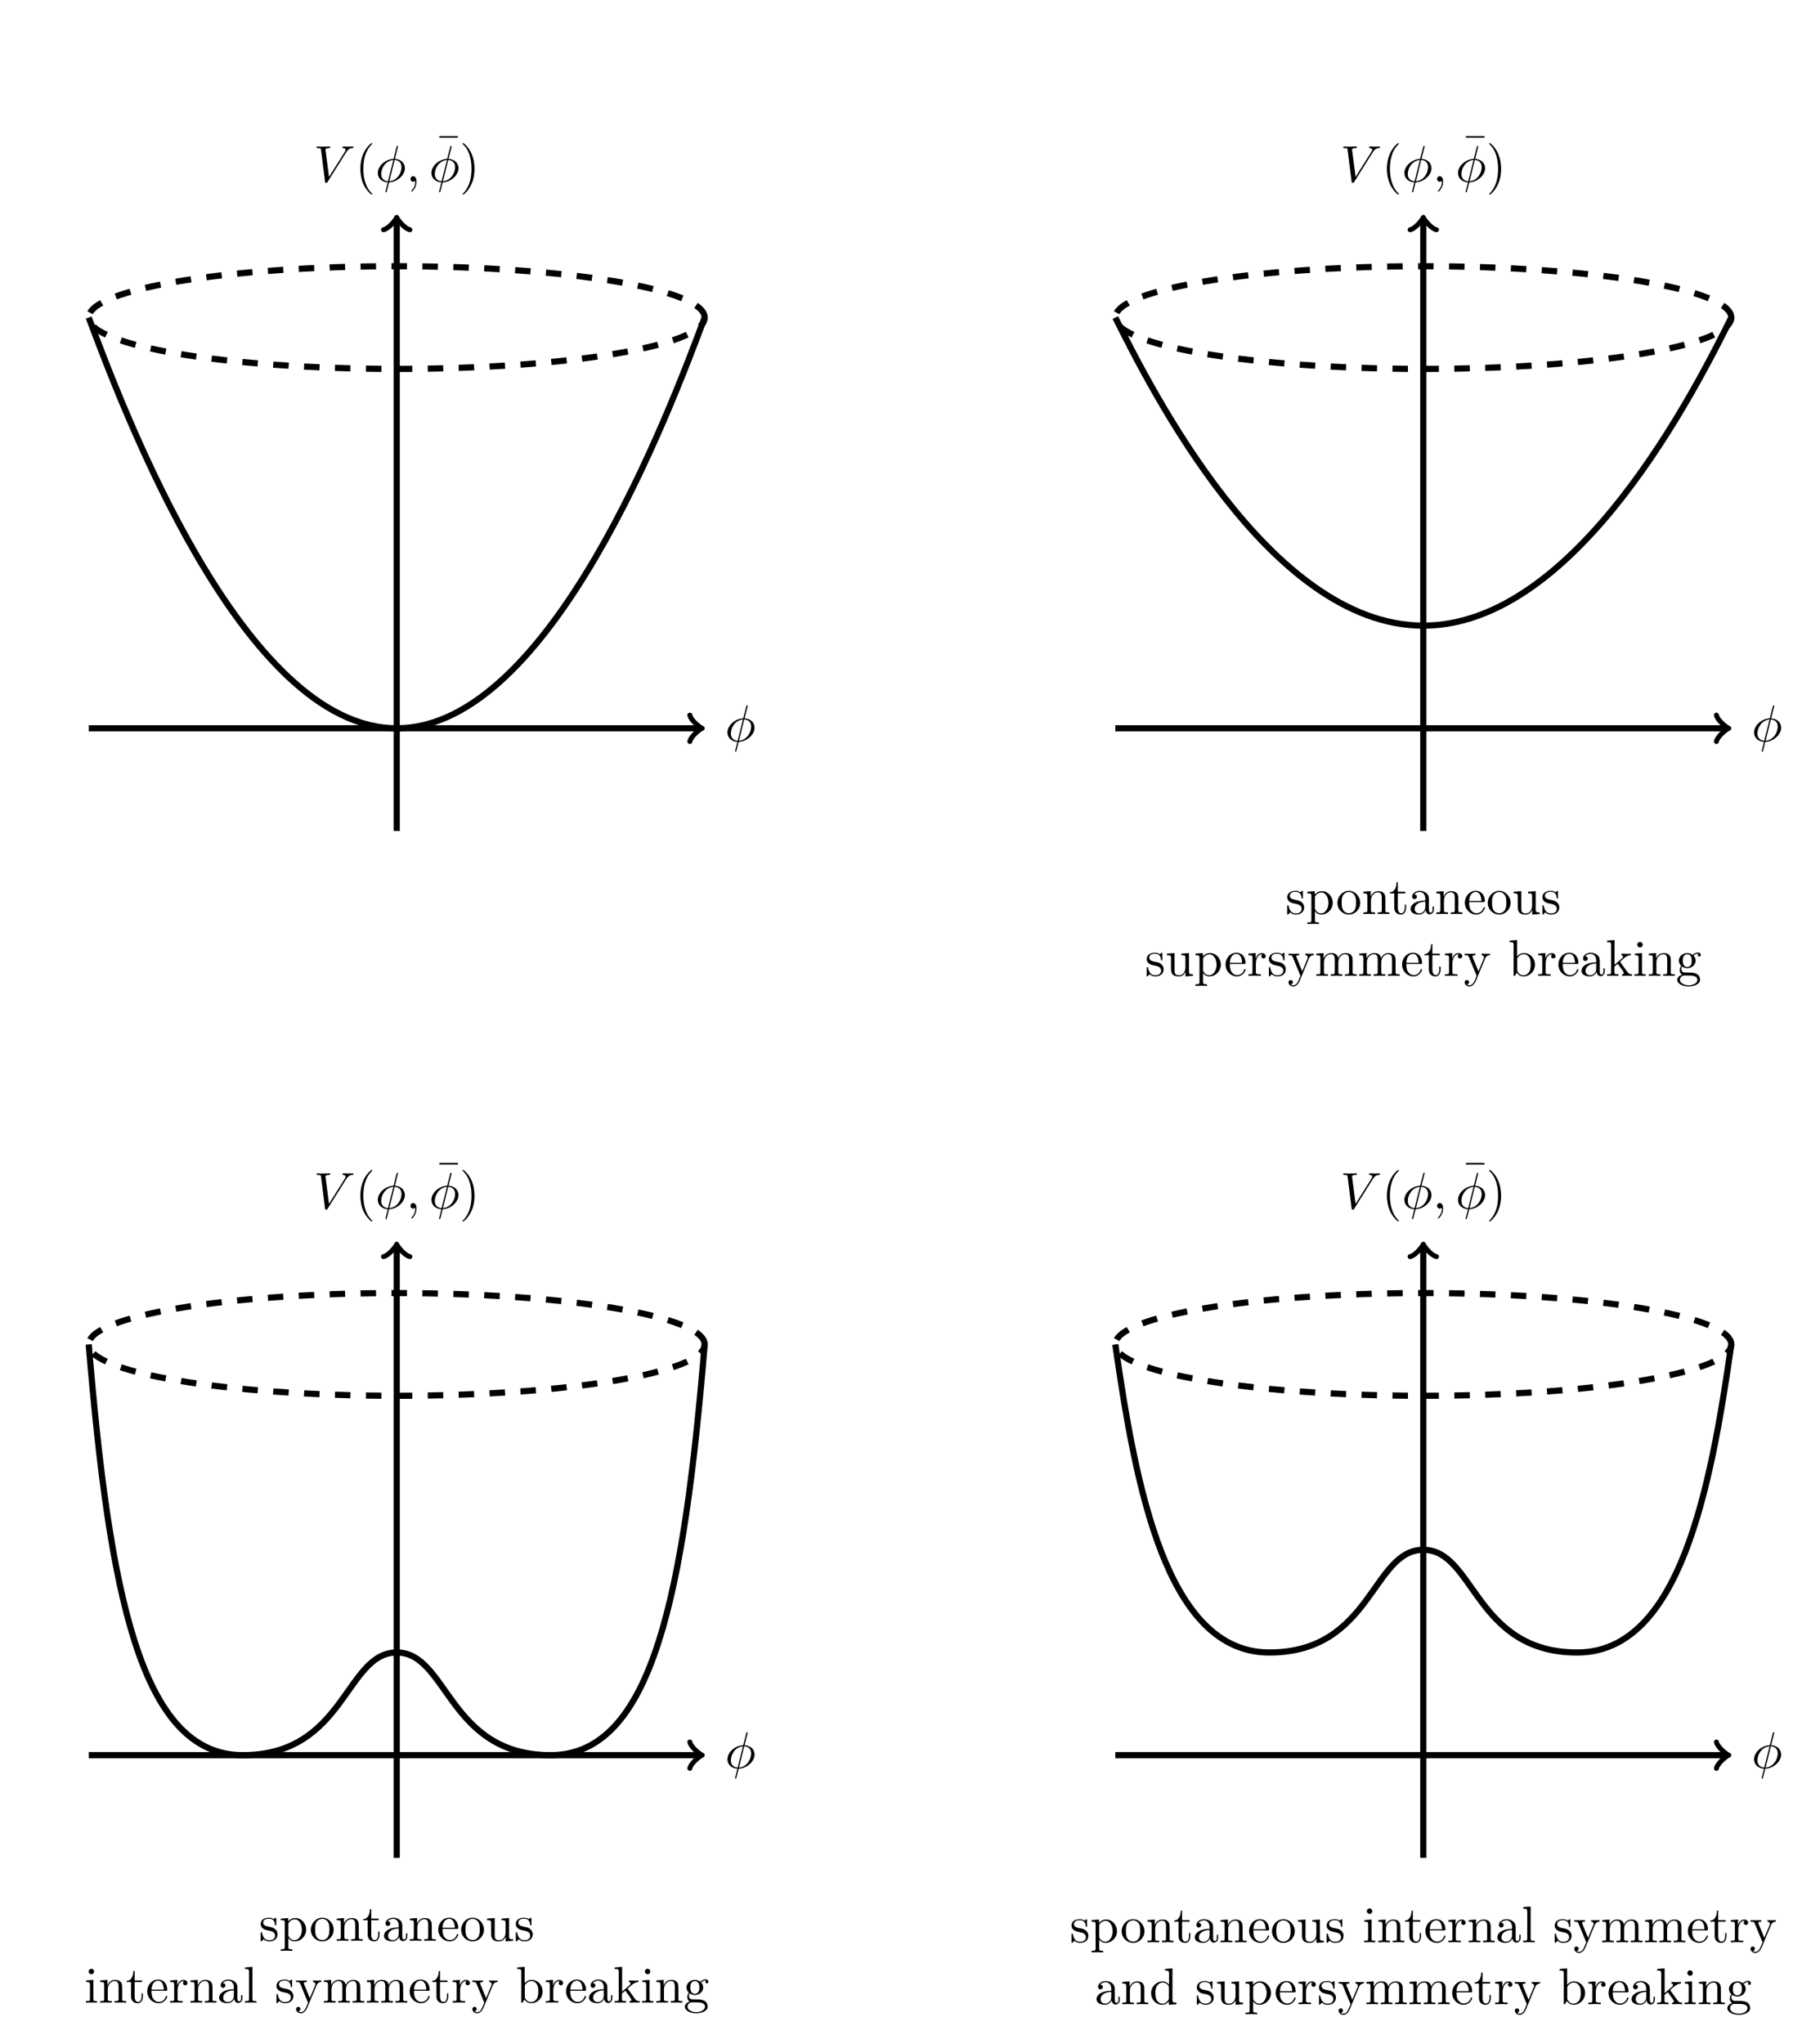 <?xml version="1.0" encoding="UTF-8"?>
<svg xmlns="http://www.w3.org/2000/svg" xmlns:xlink="http://www.w3.org/1999/xlink" width="351.779pt" height="395.037pt" viewBox="0 0 351.779 395.037" version="1.1">
<defs>
<g>
<symbol overflow="visible" id="glyph0-0">
<path style="stroke:none;" d=""/>
</symbol>
<symbol overflow="visible" id="glyph0-1">
<path style="stroke:none;" d="M 7.672 -6.688 C 7.672 -6.766 7.609 -6.812 7.531 -6.812 C 7.281 -6.812 6.984 -6.781 6.719 -6.781 C 6.391 -6.781 6.047 -6.812 5.734 -6.812 C 5.672 -6.812 5.547 -6.812 5.547 -6.625 C 5.547 -6.516 5.625 -6.5 5.703 -6.5 C 5.969 -6.484 6.156 -6.375 6.156 -6.172 C 6.156 -6.016 6.016 -5.797 6.016 -5.797 L 2.953 -0.922 L 2.266 -6.203 C 2.266 -6.375 2.5 -6.5 2.953 -6.5 C 3.094 -6.5 3.203 -6.5 3.203 -6.703 C 3.203 -6.781 3.125 -6.812 3.078 -6.812 C 2.672 -6.812 2.25 -6.781 1.828 -6.781 C 1.656 -6.781 1.469 -6.781 1.281 -6.781 C 1.109 -6.781 0.922 -6.812 0.75 -6.812 C 0.672 -6.812 0.562 -6.812 0.562 -6.625 C 0.562 -6.5 0.641 -6.5 0.812 -6.5 C 1.359 -6.5 1.375 -6.406 1.406 -6.156 L 2.188 -0.016 C 2.219 0.188 2.266 0.219 2.391 0.219 C 2.547 0.219 2.594 0.172 2.672 0.047 L 6.266 -5.672 C 6.75 -6.453 7.172 -6.484 7.531 -6.5 C 7.656 -6.516 7.672 -6.688 7.672 -6.688 Z M 7.672 -6.688 "/>
</symbol>
<symbol overflow="visible" id="glyph0-2">
<path style="stroke:none;" d="M 5.719 -2.609 C 5.719 -3.406 5.188 -4.312 3.797 -4.422 L 4.359 -6.672 L 4.391 -6.812 C 4.391 -6.812 4.391 -6.922 4.266 -6.922 C 4.172 -6.922 4.156 -6.891 4.109 -6.719 L 3.531 -4.422 C 1.953 -4.359 0.484 -3.047 0.484 -1.688 C 0.484 -0.734 1.188 0.047 2.406 0.125 L 2.172 1.062 C 2.047 1.531 1.953 1.906 1.953 1.938 C 1.953 2.031 2.031 2.047 2.078 2.047 C 2.125 2.047 2.141 2.031 2.172 2 C 2.188 1.984 2.25 1.75 2.281 1.609 L 2.656 0.125 C 4.266 0.062 5.719 -1.281 5.719 -2.609 Z M 3.484 -4.203 L 2.453 -0.094 C 1.859 -0.125 1.141 -0.484 1.141 -1.469 C 1.141 -2.672 2 -4.062 3.484 -4.203 Z M 5.062 -2.828 C 5.062 -1.641 4.203 -0.219 2.719 -0.094 L 3.734 -4.203 C 4.5 -4.156 5.062 -3.703 5.062 -2.828 Z M 5.062 -2.828 "/>
</symbol>
<symbol overflow="visible" id="glyph0-3">
<path style="stroke:none;" d="M 2.031 -0.016 C 2.031 -0.672 1.781 -1.062 1.391 -1.062 C 1.062 -1.062 0.859 -0.812 0.859 -0.531 C 0.859 -0.266 1.062 0 1.391 0 C 1.5 0 1.641 -0.047 1.734 -0.125 C 1.766 -0.156 1.781 -0.156 1.781 -0.156 C 1.781 -0.156 1.797 -0.156 1.797 -0.016 C 1.797 0.734 1.453 1.328 1.125 1.656 C 1.016 1.766 1.016 1.781 1.016 1.812 C 1.016 1.891 1.062 1.922 1.109 1.922 C 1.219 1.922 2.031 1.156 2.031 -0.016 Z M 2.031 -0.016 "/>
</symbol>
<symbol overflow="visible" id="glyph1-0">
<path style="stroke:none;" d=""/>
</symbol>
<symbol overflow="visible" id="glyph1-1">
<path style="stroke:none;" d="M 3.297 2.391 C 3.297 2.359 3.297 2.344 3.125 2.172 C 1.891 0.922 1.562 -0.969 1.562 -2.5 C 1.562 -4.234 1.938 -5.969 3.172 -7.203 C 3.297 -7.328 3.297 -7.344 3.297 -7.375 C 3.297 -7.453 3.266 -7.484 3.203 -7.484 C 3.094 -7.484 2.203 -6.797 1.609 -5.531 C 1.109 -4.438 0.984 -3.328 0.984 -2.5 C 0.984 -1.719 1.094 -0.516 1.641 0.625 C 2.25 1.844 3.094 2.5 3.203 2.5 C 3.266 2.5 3.297 2.469 3.297 2.391 Z M 3.297 2.391 "/>
</symbol>
<symbol overflow="visible" id="glyph1-2">
<path style="stroke:none;" d="M 4.297 -5.875 L 4.297 -6.188 L 0.703 -6.188 L 0.703 -5.875 Z M 4.297 -5.875 "/>
</symbol>
<symbol overflow="visible" id="glyph1-3">
<path style="stroke:none;" d="M 2.875 -2.5 C 2.875 -3.266 2.766 -4.469 2.219 -5.609 C 1.625 -6.828 0.766 -7.484 0.672 -7.484 C 0.609 -7.484 0.562 -7.438 0.562 -7.375 C 0.562 -7.344 0.562 -7.328 0.75 -7.141 C 1.734 -6.156 2.297 -4.578 2.297 -2.5 C 2.297 -0.781 1.938 0.969 0.703 2.219 C 0.562 2.344 0.562 2.359 0.562 2.391 C 0.562 2.453 0.609 2.5 0.672 2.5 C 0.766 2.5 1.672 1.812 2.25 0.547 C 2.766 -0.547 2.875 -1.656 2.875 -2.5 Z M 2.875 -2.5 "/>
</symbol>
<symbol overflow="visible" id="glyph1-4">
<path style="stroke:none;" d="M 3.594 -1.281 C 3.594 -1.797 3.297 -2.109 3.172 -2.219 C 2.844 -2.547 2.453 -2.625 2.031 -2.703 C 1.469 -2.812 0.812 -2.938 0.812 -3.516 C 0.812 -3.875 1.062 -4.281 1.922 -4.281 C 3.016 -4.281 3.078 -3.375 3.094 -3.078 C 3.094 -2.984 3.203 -2.984 3.203 -2.984 C 3.344 -2.984 3.344 -3.031 3.344 -3.219 L 3.344 -4.234 C 3.344 -4.391 3.344 -4.469 3.234 -4.469 C 3.188 -4.469 3.156 -4.469 3.031 -4.344 C 3 -4.312 2.906 -4.219 2.859 -4.188 C 2.484 -4.469 2.078 -4.469 1.922 -4.469 C 0.703 -4.469 0.328 -3.797 0.328 -3.234 C 0.328 -2.891 0.484 -2.609 0.75 -2.391 C 1.078 -2.141 1.359 -2.078 2.078 -1.938 C 2.297 -1.891 3.109 -1.734 3.109 -1.016 C 3.109 -0.516 2.766 -0.109 1.984 -0.109 C 1.141 -0.109 0.781 -0.672 0.594 -1.531 C 0.562 -1.656 0.562 -1.688 0.453 -1.688 C 0.328 -1.688 0.328 -1.625 0.328 -1.453 L 0.328 -0.125 C 0.328 0.047 0.328 0.109 0.438 0.109 C 0.484 0.109 0.5 0.094 0.688 -0.094 C 0.703 -0.109 0.703 -0.125 0.891 -0.312 C 1.328 0.094 1.781 0.109 1.984 0.109 C 3.125 0.109 3.594 -0.562 3.594 -1.281 Z M 3.594 -1.281 "/>
</symbol>
<symbol overflow="visible" id="glyph1-5">
<path style="stroke:none;" d="M 5.188 -2.156 C 5.188 -3.422 4.234 -4.406 3.109 -4.406 C 2.328 -4.406 1.906 -3.969 1.719 -3.75 L 1.719 -4.406 L 0.281 -4.297 L 0.281 -3.984 C 0.984 -3.984 1.062 -3.922 1.062 -3.484 L 1.062 1.172 C 1.062 1.625 0.953 1.625 0.281 1.625 L 0.281 1.938 L 1.391 1.906 L 2.516 1.938 L 2.516 1.625 C 1.859 1.625 1.75 1.625 1.75 1.172 L 1.75 -0.594 C 1.797 -0.422 2.219 0.109 2.969 0.109 C 4.156 0.109 5.188 -0.875 5.188 -2.156 Z M 4.359 -2.156 C 4.359 -0.953 3.672 -0.109 2.938 -0.109 C 2.531 -0.109 2.156 -0.312 1.891 -0.719 C 1.75 -0.922 1.75 -0.938 1.75 -1.141 L 1.75 -3.359 C 2.031 -3.875 2.516 -4.156 3.031 -4.156 C 3.766 -4.156 4.359 -3.281 4.359 -2.156 Z M 4.359 -2.156 "/>
</symbol>
<symbol overflow="visible" id="glyph1-6">
<path style="stroke:none;" d="M 4.688 -2.141 C 4.688 -3.406 3.703 -4.469 2.5 -4.469 C 1.25 -4.469 0.281 -3.375 0.281 -2.141 C 0.281 -0.844 1.312 0.109 2.484 0.109 C 3.688 0.109 4.688 -0.875 4.688 -2.141 Z M 3.875 -2.219 C 3.875 -1.859 3.875 -1.312 3.656 -0.875 C 3.422 -0.422 2.984 -0.141 2.5 -0.141 C 2.062 -0.141 1.625 -0.344 1.359 -0.812 C 1.109 -1.25 1.109 -1.859 1.109 -2.219 C 1.109 -2.609 1.109 -3.141 1.344 -3.578 C 1.609 -4.031 2.078 -4.25 2.484 -4.25 C 2.922 -4.25 3.344 -4.031 3.609 -3.594 C 3.875 -3.172 3.875 -2.594 3.875 -2.219 Z M 3.875 -2.219 "/>
</symbol>
<symbol overflow="visible" id="glyph1-7">
<path style="stroke:none;" d="M 5.328 0 L 5.328 -0.312 C 4.812 -0.312 4.562 -0.312 4.562 -0.609 L 4.562 -2.516 C 4.562 -3.375 4.562 -3.672 4.25 -4.031 C 4.109 -4.203 3.781 -4.406 3.203 -4.406 C 2.469 -4.406 2 -3.984 1.719 -3.359 L 1.719 -4.406 L 0.312 -4.297 L 0.312 -3.984 C 1.016 -3.984 1.094 -3.922 1.094 -3.422 L 1.094 -0.75 C 1.094 -0.312 0.984 -0.312 0.312 -0.312 L 0.312 0 L 1.453 -0.031 L 2.562 0 L 2.562 -0.312 C 1.891 -0.312 1.781 -0.312 1.781 -0.75 L 1.781 -2.594 C 1.781 -3.625 2.5 -4.188 3.125 -4.188 C 3.766 -4.188 3.875 -3.656 3.875 -3.078 L 3.875 -0.75 C 3.875 -0.312 3.766 -0.312 3.094 -0.312 L 3.094 0 L 4.219 -0.031 Z M 5.328 0 "/>
</symbol>
<symbol overflow="visible" id="glyph1-8">
<path style="stroke:none;" d="M 3.312 -1.234 L 3.312 -1.797 L 3.062 -1.797 L 3.062 -1.25 C 3.062 -0.516 2.766 -0.141 2.391 -0.141 C 1.719 -0.141 1.719 -1.047 1.719 -1.219 L 1.719 -3.984 L 3.156 -3.984 L 3.156 -4.297 L 1.719 -4.297 L 1.719 -6.125 L 1.469 -6.125 C 1.469 -5.312 1.172 -4.25 0.188 -4.203 L 0.188 -3.984 L 1.031 -3.984 L 1.031 -1.234 C 1.031 -0.016 1.969 0.109 2.328 0.109 C 3.031 0.109 3.312 -0.594 3.312 -1.234 Z M 3.312 -1.234 "/>
</symbol>
<symbol overflow="visible" id="glyph1-9">
<path style="stroke:none;" d="M 4.812 -0.891 L 4.812 -1.453 L 4.562 -1.453 L 4.562 -0.891 C 4.562 -0.312 4.312 -0.25 4.203 -0.25 C 3.875 -0.25 3.844 -0.703 3.844 -0.75 L 3.844 -2.734 C 3.844 -3.156 3.844 -3.547 3.484 -3.922 C 3.094 -4.312 2.594 -4.469 2.109 -4.469 C 1.297 -4.469 0.609 -4 0.609 -3.344 C 0.609 -3.047 0.812 -2.875 1.062 -2.875 C 1.344 -2.875 1.531 -3.078 1.531 -3.328 C 1.531 -3.453 1.469 -3.781 1.016 -3.781 C 1.281 -4.141 1.781 -4.25 2.094 -4.25 C 2.578 -4.25 3.156 -3.859 3.156 -2.969 L 3.156 -2.609 C 2.641 -2.578 1.938 -2.547 1.312 -2.25 C 0.562 -1.906 0.312 -1.391 0.312 -0.953 C 0.312 -0.141 1.281 0.109 1.906 0.109 C 2.578 0.109 3.031 -0.297 3.219 -0.75 C 3.266 -0.359 3.531 0.062 4 0.062 C 4.203 0.062 4.812 -0.078 4.812 -0.891 Z M 3.156 -1.391 C 3.156 -0.453 2.438 -0.109 1.984 -0.109 C 1.5 -0.109 1.094 -0.453 1.094 -0.953 C 1.094 -1.5 1.5 -2.328 3.156 -2.391 Z M 3.156 -1.391 "/>
</symbol>
<symbol overflow="visible" id="glyph1-10">
<path style="stroke:none;" d="M 4.141 -1.188 C 4.141 -1.281 4.062 -1.312 4 -1.312 C 3.922 -1.312 3.891 -1.25 3.875 -1.172 C 3.531 -0.141 2.625 -0.141 2.531 -0.141 C 2.031 -0.141 1.641 -0.438 1.406 -0.812 C 1.109 -1.281 1.109 -1.938 1.109 -2.297 L 3.891 -2.297 C 4.109 -2.297 4.141 -2.297 4.141 -2.516 C 4.141 -3.5 3.594 -4.469 2.359 -4.469 C 1.203 -4.469 0.281 -3.438 0.281 -2.188 C 0.281 -0.859 1.328 0.109 2.469 0.109 C 3.688 0.109 4.141 -1 4.141 -1.188 Z M 3.484 -2.516 L 1.109 -2.516 C 1.172 -4 2.016 -4.25 2.359 -4.25 C 3.375 -4.25 3.484 -2.906 3.484 -2.516 Z M 3.484 -2.516 "/>
</symbol>
<symbol overflow="visible" id="glyph1-11">
<path style="stroke:none;" d="M 5.328 0 L 5.328 -0.312 C 4.641 -0.312 4.562 -0.375 4.562 -0.875 L 4.562 -4.406 L 3.094 -4.297 L 3.094 -3.984 C 3.781 -3.984 3.875 -3.922 3.875 -3.422 L 3.875 -1.656 C 3.875 -0.781 3.391 -0.109 2.656 -0.109 C 1.828 -0.109 1.781 -0.578 1.781 -1.094 L 1.781 -4.406 L 0.312 -4.297 L 0.312 -3.984 C 1.094 -3.984 1.094 -3.953 1.094 -3.078 L 1.094 -1.578 C 1.094 -0.797 1.094 0.109 2.609 0.109 C 3.172 0.109 3.609 -0.172 3.891 -0.781 L 3.891 0.109 Z M 5.328 0 "/>
</symbol>
<symbol overflow="visible" id="glyph1-12">
<path style="stroke:none;" d="M 3.625 -3.797 C 3.625 -4.109 3.312 -4.406 2.891 -4.406 C 2.156 -4.406 1.797 -3.734 1.672 -3.312 L 1.672 -4.406 L 0.281 -4.297 L 0.281 -3.984 C 0.984 -3.984 1.062 -3.922 1.062 -3.422 L 1.062 -0.75 C 1.062 -0.312 0.953 -0.312 0.281 -0.312 L 0.281 0 L 1.422 -0.031 C 1.812 -0.031 2.281 -0.031 2.688 0 L 2.688 -0.312 L 2.469 -0.312 C 1.734 -0.312 1.719 -0.422 1.719 -0.781 L 1.719 -2.312 C 1.719 -3.297 2.141 -4.188 2.891 -4.188 C 2.953 -4.188 2.984 -4.188 3 -4.172 C 2.969 -4.172 2.766 -4.047 2.766 -3.781 C 2.766 -3.516 2.984 -3.359 3.203 -3.359 C 3.375 -3.359 3.625 -3.484 3.625 -3.797 Z M 3.625 -3.797 "/>
</symbol>
<symbol overflow="visible" id="glyph1-13">
<path style="stroke:none;" d="M 5.062 -3.984 L 5.062 -4.297 C 4.828 -4.281 4.547 -4.266 4.312 -4.266 L 3.453 -4.297 L 3.453 -3.984 C 3.766 -3.984 3.922 -3.812 3.922 -3.562 C 3.922 -3.453 3.906 -3.438 3.859 -3.312 L 2.844 -0.875 L 1.75 -3.547 C 1.703 -3.656 1.688 -3.688 1.688 -3.734 C 1.688 -3.984 2.047 -3.984 2.25 -3.984 L 2.25 -4.297 L 1.156 -4.266 C 0.891 -4.266 0.484 -4.281 0.188 -4.297 L 0.188 -3.984 C 0.672 -3.984 0.859 -3.984 1 -3.641 L 2.5 0 L 2.25 0.594 C 2.031 1.141 1.75 1.828 1.109 1.828 C 1.062 1.828 0.828 1.828 0.641 1.641 C 0.953 1.609 1.031 1.391 1.031 1.219 C 1.031 0.969 0.844 0.812 0.609 0.812 C 0.406 0.812 0.188 0.938 0.188 1.234 C 0.188 1.688 0.609 2.047 1.109 2.047 C 1.734 2.047 2.141 1.469 2.375 0.906 L 4.141 -3.344 C 4.391 -3.984 4.906 -3.984 5.062 -3.984 Z M 5.062 -3.984 "/>
</symbol>
<symbol overflow="visible" id="glyph1-14">
<path style="stroke:none;" d="M 8.109 0 L 8.109 -0.312 C 7.594 -0.312 7.344 -0.312 7.328 -0.609 L 7.328 -2.516 C 7.328 -3.375 7.328 -3.672 7.016 -4.031 C 6.875 -4.203 6.547 -4.406 5.969 -4.406 C 5.141 -4.406 4.688 -3.812 4.531 -3.422 C 4.391 -4.297 3.656 -4.406 3.203 -4.406 C 2.469 -4.406 2 -3.984 1.719 -3.359 L 1.719 -4.406 L 0.312 -4.297 L 0.312 -3.984 C 1.016 -3.984 1.094 -3.922 1.094 -3.422 L 1.094 -0.75 C 1.094 -0.312 0.984 -0.312 0.312 -0.312 L 0.312 0 L 1.453 -0.031 L 2.562 0 L 2.562 -0.312 C 1.891 -0.312 1.781 -0.312 1.781 -0.75 L 1.781 -2.594 C 1.781 -3.625 2.5 -4.188 3.125 -4.188 C 3.766 -4.188 3.875 -3.656 3.875 -3.078 L 3.875 -0.75 C 3.875 -0.312 3.766 -0.312 3.094 -0.312 L 3.094 0 L 4.219 -0.031 L 5.328 0 L 5.328 -0.312 C 4.672 -0.312 4.562 -0.312 4.562 -0.75 L 4.562 -2.594 C 4.562 -3.625 5.266 -4.188 5.906 -4.188 C 6.531 -4.188 6.641 -3.656 6.641 -3.078 L 6.641 -0.75 C 6.641 -0.312 6.531 -0.312 5.859 -0.312 L 5.859 0 L 6.984 -0.031 Z M 8.109 0 "/>
</symbol>
<symbol overflow="visible" id="glyph1-15">
<path style="stroke:none;" d="M 5.188 -2.156 C 5.188 -3.422 4.219 -4.406 3.078 -4.406 C 2.297 -4.406 1.875 -3.938 1.719 -3.766 L 1.719 -6.922 L 0.281 -6.812 L 0.281 -6.5 C 0.984 -6.5 1.062 -6.438 1.062 -5.938 L 1.062 0 L 1.312 0 L 1.672 -0.625 C 1.812 -0.391 2.234 0.109 2.969 0.109 C 4.156 0.109 5.188 -0.875 5.188 -2.156 Z M 4.359 -2.156 C 4.359 -1.797 4.344 -1.203 4.062 -0.75 C 3.844 -0.438 3.469 -0.109 2.938 -0.109 C 2.484 -0.109 2.125 -0.344 1.891 -0.719 C 1.75 -0.922 1.75 -0.953 1.75 -1.141 L 1.75 -3.188 C 1.75 -3.375 1.75 -3.391 1.859 -3.547 C 2.25 -4.109 2.797 -4.188 3.031 -4.188 C 3.484 -4.188 3.844 -3.922 4.078 -3.547 C 4.344 -3.141 4.359 -2.578 4.359 -2.156 Z M 4.359 -2.156 "/>
</symbol>
<symbol overflow="visible" id="glyph1-16">
<path style="stroke:none;" d="M 5.094 0 L 5.094 -0.312 C 4.719 -0.312 4.5 -0.312 4.125 -0.844 L 2.859 -2.625 C 2.844 -2.641 2.797 -2.703 2.797 -2.734 C 2.797 -2.766 3.516 -3.375 3.609 -3.453 C 4.234 -3.953 4.656 -3.984 4.859 -3.984 L 4.859 -4.297 C 4.578 -4.266 4.453 -4.266 4.172 -4.266 C 3.812 -4.266 3.188 -4.281 3.047 -4.297 L 3.047 -3.984 C 3.234 -3.984 3.344 -3.875 3.344 -3.734 C 3.344 -3.531 3.203 -3.422 3.125 -3.344 L 1.719 -2.141 L 1.719 -6.922 L 0.281 -6.812 L 0.281 -6.5 C 0.984 -6.5 1.062 -6.438 1.062 -5.938 L 1.062 -0.75 C 1.062 -0.312 0.953 -0.312 0.281 -0.312 L 0.281 0 L 1.359 -0.031 L 2.469 0 L 2.469 -0.312 C 1.797 -0.312 1.688 -0.312 1.688 -0.75 L 1.688 -1.781 L 2.328 -2.328 C 3.094 -1.281 3.516 -0.719 3.516 -0.531 C 3.516 -0.344 3.344 -0.312 3.156 -0.312 L 3.156 0 L 4.234 -0.031 C 4.516 -0.031 4.812 -0.016 5.094 0 Z M 5.094 0 "/>
</symbol>
<symbol overflow="visible" id="glyph1-17">
<path style="stroke:none;" d="M 2.469 0 L 2.469 -0.312 C 1.797 -0.312 1.766 -0.359 1.766 -0.75 L 1.766 -4.406 L 0.375 -4.297 L 0.375 -3.984 C 1.016 -3.984 1.109 -3.922 1.109 -3.438 L 1.109 -0.75 C 1.109 -0.312 1 -0.312 0.328 -0.312 L 0.328 0 L 1.422 -0.031 C 1.781 -0.031 2.125 -0.016 2.469 0 Z M 1.906 -6.016 C 1.906 -6.297 1.688 -6.547 1.391 -6.547 C 1.047 -6.547 0.844 -6.266 0.844 -6.016 C 0.844 -5.75 1.078 -5.5 1.375 -5.5 C 1.719 -5.5 1.906 -5.766 1.906 -6.016 Z M 1.906 -6.016 "/>
</symbol>
<symbol overflow="visible" id="glyph1-18">
<path style="stroke:none;" d="M 4.828 -4.031 C 4.828 -4.203 4.719 -4.516 4.328 -4.516 C 4.125 -4.516 3.688 -4.453 3.266 -4.047 C 2.844 -4.375 2.438 -4.406 2.219 -4.406 C 1.281 -4.406 0.594 -3.719 0.594 -2.953 C 0.594 -2.516 0.812 -2.141 1.062 -1.922 C 0.938 -1.781 0.75 -1.453 0.75 -1.094 C 0.75 -0.781 0.891 -0.406 1.203 -0.203 C 0.594 -0.047 0.281 0.391 0.281 0.781 C 0.281 1.5 1.266 2.047 2.484 2.047 C 3.656 2.047 4.688 1.547 4.688 0.766 C 4.688 0.422 4.562 -0.094 4.047 -0.375 C 3.516 -0.641 2.938 -0.641 2.328 -0.641 C 2.078 -0.641 1.656 -0.641 1.578 -0.656 C 1.266 -0.703 1.062 -1 1.062 -1.328 C 1.062 -1.359 1.062 -1.594 1.219 -1.797 C 1.609 -1.516 2.031 -1.484 2.219 -1.484 C 3.141 -1.484 3.828 -2.172 3.828 -2.938 C 3.828 -3.312 3.672 -3.672 3.422 -3.906 C 3.781 -4.25 4.141 -4.297 4.312 -4.297 C 4.312 -4.297 4.391 -4.297 4.422 -4.281 C 4.312 -4.25 4.25 -4.141 4.25 -4.016 C 4.25 -3.844 4.391 -3.734 4.547 -3.734 C 4.641 -3.734 4.828 -3.797 4.828 -4.031 Z M 3.078 -2.953 C 3.078 -2.688 3.078 -2.359 2.922 -2.109 C 2.844 -2 2.609 -1.719 2.219 -1.719 C 1.344 -1.719 1.344 -2.719 1.344 -2.938 C 1.344 -3.203 1.359 -3.531 1.5 -3.781 C 1.578 -3.891 1.812 -4.172 2.219 -4.172 C 3.078 -4.172 3.078 -3.188 3.078 -2.953 Z M 4.172 0.781 C 4.172 1.328 3.469 1.828 2.5 1.828 C 1.484 1.828 0.797 1.312 0.797 0.781 C 0.797 0.328 1.172 -0.047 1.609 -0.062 L 2.203 -0.062 C 3.062 -0.062 4.172 -0.062 4.172 0.781 Z M 4.172 0.781 "/>
</symbol>
<symbol overflow="visible" id="glyph1-19">
<path style="stroke:none;" d="M 2.547 0 L 2.547 -0.312 C 1.875 -0.312 1.766 -0.312 1.766 -0.75 L 1.766 -6.922 L 0.328 -6.812 L 0.328 -6.5 C 1.031 -6.5 1.109 -6.438 1.109 -5.938 L 1.109 -0.75 C 1.109 -0.312 1 -0.312 0.328 -0.312 L 0.328 0 L 1.438 -0.031 Z M 2.547 0 "/>
</symbol>
<symbol overflow="visible" id="glyph1-20">
<path style="stroke:none;" d="M 5.25 0 L 5.25 -0.312 C 4.562 -0.312 4.469 -0.375 4.469 -0.875 L 4.469 -6.922 L 3.047 -6.812 L 3.047 -6.5 C 3.734 -6.5 3.812 -6.438 3.812 -5.938 L 3.812 -3.781 C 3.531 -4.141 3.094 -4.406 2.562 -4.406 C 1.391 -4.406 0.344 -3.422 0.344 -2.141 C 0.344 -0.875 1.312 0.109 2.453 0.109 C 3.094 0.109 3.531 -0.234 3.781 -0.547 L 3.781 0.109 Z M 3.781 -1.172 C 3.781 -1 3.781 -0.984 3.672 -0.812 C 3.375 -0.328 2.938 -0.109 2.5 -0.109 C 2.047 -0.109 1.688 -0.375 1.453 -0.75 C 1.203 -1.156 1.172 -1.719 1.172 -2.141 C 1.172 -2.5 1.188 -3.094 1.469 -3.547 C 1.688 -3.859 2.062 -4.188 2.609 -4.188 C 2.953 -4.188 3.375 -4.031 3.672 -3.594 C 3.781 -3.422 3.781 -3.406 3.781 -3.219 Z M 3.781 -1.172 "/>
</symbol>
</g>
<clipPath id="clip1">
  <path d="M 258 44 L 351.777 44 L 351.777 138 L 258 138 Z M 258 44 "/>
</clipPath>
<clipPath id="clip2">
  <path d="M 198 34 L 351.777 34 L 351.777 89 L 198 89 Z M 198 34 "/>
</clipPath>
<clipPath id="clip3">
  <path d="M 258 242 L 351.777 242 L 351.777 337 L 258 337 Z M 258 242 "/>
</clipPath>
<clipPath id="clip4">
  <path d="M 198 232 L 351.777 232 L 351.777 287 L 198 287 Z M 198 232 "/>
</clipPath>
</defs>
<g id="surface1">
<path style="fill:none;stroke-width:1.196;stroke-linecap:butt;stroke-linejoin:miter;stroke:rgb(0%,0%,0%);stroke-opacity:1;stroke-miterlimit:10;" d="M -59.529 0.001 L 58.573 0.001 " transform="matrix(1,0,0,-1,76.677,140.739)"/>
<path style="fill:none;stroke-width:0.956;stroke-linecap:round;stroke-linejoin:round;stroke:rgb(0%,0%,0%);stroke-opacity:1;stroke-miterlimit:10;" d="M -1.913 2.551 C -1.753 1.594 0.001 0.161 0.478 0.001 C 0.001 -0.159 -1.753 -1.593 -1.913 -2.55 " transform="matrix(1,0,0,-1,135.249,140.739)"/>
<path style="fill:none;stroke-width:1.196;stroke-linecap:butt;stroke-linejoin:miter;stroke:rgb(0%,0%,0%);stroke-opacity:1;stroke-miterlimit:10;" d="M -0.001 -19.843 L -0.001 98.259 " transform="matrix(1,0,0,-1,76.677,140.739)"/>
<path style="fill:none;stroke-width:0.956;stroke-linecap:round;stroke-linejoin:round;stroke:rgb(0%,0%,0%);stroke-opacity:1;stroke-miterlimit:10;" d="M -1.912 2.552 C -1.752 1.595 0.002 0.157 0.478 0.001 C 0.002 -0.159 -1.752 -1.593 -1.912 -2.55 " transform="matrix(0,-1,-1,0,76.677,42.482)"/>
<g style="fill:rgb(0%,0%,0%);fill-opacity:1;">
  <use xlink:href="#glyph0-1" x="60.64" y="35.118"/>
</g>
<g style="fill:rgb(0%,0%,0%);fill-opacity:1;">
  <use xlink:href="#glyph1-1" x="68.666" y="35.118"/>
</g>
<g style="fill:rgb(0%,0%,0%);fill-opacity:1;">
  <use xlink:href="#glyph0-2" x="72.54" y="35.118"/>
  <use xlink:href="#glyph0-3" x="78.476" y="35.118"/>
</g>
<g style="fill:rgb(0%,0%,0%);fill-opacity:1;">
  <use xlink:href="#glyph1-2" x="84.212" y="32.489"/>
</g>
<g style="fill:rgb(0%,0%,0%);fill-opacity:1;">
  <use xlink:href="#glyph0-2" x="82.904" y="35.118"/>
</g>
<g style="fill:rgb(0%,0%,0%);fill-opacity:1;">
  <use xlink:href="#glyph1-3" x="88.84" y="35.118"/>
</g>
<g style="fill:rgb(0%,0%,0%);fill-opacity:1;">
  <use xlink:href="#glyph0-2" x="140.123" y="143.23"/>
</g>
<path style="fill:none;stroke-width:1.196;stroke-linecap:butt;stroke-linejoin:miter;stroke:rgb(0%,0%,0%);stroke-opacity:1;stroke-miterlimit:10;" d="M -0.001 0.001 C 29.764 0.001 52.831 61.512 59.526 79.372 " transform="matrix(1,0,0,-1,76.677,140.739)"/>
<path style="fill:none;stroke-width:1.196;stroke-linecap:butt;stroke-linejoin:miter;stroke:rgb(0%,0%,0%);stroke-opacity:1;stroke-miterlimit:10;" d="M -0.001 0.001 C -29.763 0.001 -52.829 61.512 -59.529 79.372 " transform="matrix(1,0,0,-1,76.677,140.739)"/>
<path style="fill:none;stroke-width:1.196;stroke-linecap:butt;stroke-linejoin:miter;stroke:rgb(0%,0%,0%);stroke-opacity:1;stroke-dasharray:2.989,2.989;stroke-miterlimit:10;" d="M 59.526 79.372 C 59.526 84.848 32.878 89.294 -0.001 89.294 C -32.876 89.294 -59.529 84.848 -59.529 79.372 C -59.529 73.891 -32.876 69.45 -0.001 69.45 C 32.878 69.45 59.526 73.891 59.526 79.372 Z M 59.526 79.372 " transform="matrix(1,0,0,-1,76.677,140.739)"/>
<path style="fill:none;stroke-width:1.196;stroke-linecap:butt;stroke-linejoin:miter;stroke:rgb(0%,0%,0%);stroke-opacity:1;stroke-miterlimit:10;" d="M 138.897 0.001 L 256.999 0.001 " transform="matrix(1,0,0,-1,76.677,140.739)"/>
<path style="fill:none;stroke-width:0.956;stroke-linecap:round;stroke-linejoin:round;stroke:rgb(0%,0%,0%);stroke-opacity:1;stroke-miterlimit:10;" d="M -1.914 2.551 C -1.754 1.594 0 0.161 0.477 0.001 C 0 -0.159 -1.754 -1.593 -1.914 -2.55 " transform="matrix(1,0,0,-1,333.675,140.739)"/>
<path style="fill:none;stroke-width:1.196;stroke-linecap:butt;stroke-linejoin:miter;stroke:rgb(0%,0%,0%);stroke-opacity:1;stroke-miterlimit:10;" d="M 198.428 -19.843 L 198.428 98.259 " transform="matrix(1,0,0,-1,76.677,140.739)"/>
<path style="fill:none;stroke-width:0.956;stroke-linecap:round;stroke-linejoin:round;stroke:rgb(0%,0%,0%);stroke-opacity:1;stroke-miterlimit:10;" d="M -1.912 2.549 C -1.752 1.592 0.002 0.158 0.478 -0.002 C 0.002 -0.158 -1.752 -1.595 -1.912 -2.549 " transform="matrix(0,-1,-1,0,275.104,42.482)"/>
<g style="fill:rgb(0%,0%,0%);fill-opacity:1;">
  <use xlink:href="#glyph0-1" x="259.064" y="35.118"/>
</g>
<g style="fill:rgb(0%,0%,0%);fill-opacity:1;">
  <use xlink:href="#glyph1-1" x="267.09" y="35.118"/>
</g>
<g style="fill:rgb(0%,0%,0%);fill-opacity:1;">
  <use xlink:href="#glyph0-2" x="270.964" y="35.118"/>
  <use xlink:href="#glyph0-3" x="276.9" y="35.118"/>
</g>
<g style="fill:rgb(0%,0%,0%);fill-opacity:1;">
  <use xlink:href="#glyph1-2" x="282.636" y="32.489"/>
</g>
<g style="fill:rgb(0%,0%,0%);fill-opacity:1;">
  <use xlink:href="#glyph0-2" x="281.328" y="35.118"/>
</g>
<g style="fill:rgb(0%,0%,0%);fill-opacity:1;">
  <use xlink:href="#glyph1-3" x="287.264" y="35.118"/>
</g>
<g style="fill:rgb(0%,0%,0%);fill-opacity:1;">
  <use xlink:href="#glyph0-2" x="338.547" y="143.23"/>
</g>
<g clip-path="url(#clip1)" clip-rule="nonzero">
<path style="fill:none;stroke-width:1.196;stroke-linecap:butt;stroke-linejoin:miter;stroke:rgb(0%,0%,0%);stroke-opacity:1;stroke-miterlimit:10;" d="M 198.428 19.844 C 228.19 19.844 251.257 65.977 257.956 79.372 " transform="matrix(1,0,0,-1,76.677,140.739)"/>
</g>
<path style="fill:none;stroke-width:1.196;stroke-linecap:butt;stroke-linejoin:miter;stroke:rgb(0%,0%,0%);stroke-opacity:1;stroke-miterlimit:10;" d="M 198.428 19.844 C 168.663 19.844 145.596 65.977 138.897 79.372 " transform="matrix(1,0,0,-1,76.677,140.739)"/>
<g clip-path="url(#clip2)" clip-rule="nonzero">
<path style="fill:none;stroke-width:1.196;stroke-linecap:butt;stroke-linejoin:miter;stroke:rgb(0%,0%,0%);stroke-opacity:1;stroke-dasharray:2.989,2.989;stroke-miterlimit:10;" d="M 257.956 79.372 C 257.956 84.848 231.303 89.294 198.428 89.294 C 165.55 89.294 138.897 84.848 138.897 79.372 C 138.897 73.891 165.55 69.45 198.428 69.45 C 231.303 69.45 257.956 73.891 257.956 79.372 Z M 257.956 79.372 " transform="matrix(1,0,0,-1,76.677,140.739)"/>
</g>
<g style="fill:rgb(0%,0%,0%);fill-opacity:1;">
  <use xlink:href="#glyph1-4" x="248.479" y="176.615"/>
  <use xlink:href="#glyph1-5" x="252.409" y="176.615"/>
</g>
<g style="fill:rgb(0%,0%,0%);fill-opacity:1;">
  <use xlink:href="#glyph1-6" x="258.223" y="176.615"/>
  <use xlink:href="#glyph1-7" x="263.205" y="176.615"/>
</g>
<g style="fill:rgb(0%,0%,0%);fill-opacity:1;">
  <use xlink:href="#glyph1-8" x="268.461" y="176.615"/>
  <use xlink:href="#glyph1-9" x="272.335" y="176.615"/>
  <use xlink:href="#glyph1-7" x="277.317" y="176.615"/>
  <use xlink:href="#glyph1-10" x="282.852" y="176.615"/>
  <use xlink:href="#glyph1-6" x="287.28" y="176.615"/>
  <use xlink:href="#glyph1-11" x="292.262" y="176.615"/>
  <use xlink:href="#glyph1-4" x="297.797" y="176.615"/>
</g>
<g style="fill:rgb(0%,0%,0%);fill-opacity:1;">
  <use xlink:href="#glyph1-4" x="221.317" y="188.57"/>
  <use xlink:href="#glyph1-11" x="225.247" y="188.57"/>
  <use xlink:href="#glyph1-5" x="230.782" y="188.57"/>
</g>
<g style="fill:rgb(0%,0%,0%);fill-opacity:1;">
  <use xlink:href="#glyph1-10" x="236.597" y="188.57"/>
  <use xlink:href="#glyph1-12" x="241.025" y="188.57"/>
  <use xlink:href="#glyph1-4" x="244.927" y="188.57"/>
  <use xlink:href="#glyph1-13" x="248.858" y="188.57"/>
  <use xlink:href="#glyph1-14" x="254.116" y="188.57"/>
  <use xlink:href="#glyph1-14" x="262.418" y="188.57"/>
  <use xlink:href="#glyph1-10" x="270.72" y="188.57"/>
</g>
<g style="fill:rgb(0%,0%,0%);fill-opacity:1;">
  <use xlink:href="#glyph1-8" x="275.138" y="188.57"/>
  <use xlink:href="#glyph1-12" x="279.012" y="188.57"/>
  <use xlink:href="#glyph1-13" x="282.915" y="188.57"/>
</g>
<g style="fill:rgb(0%,0%,0%);fill-opacity:1;">
  <use xlink:href="#glyph1-15" x="291.501" y="188.57"/>
  <use xlink:href="#glyph1-12" x="297.036" y="188.57"/>
  <use xlink:href="#glyph1-10" x="300.938" y="188.57"/>
  <use xlink:href="#glyph1-9" x="305.366" y="188.57"/>
  <use xlink:href="#glyph1-16" x="310.348" y="188.57"/>
  <use xlink:href="#glyph1-17" x="315.606" y="188.57"/>
  <use xlink:href="#glyph1-7" x="318.374" y="188.57"/>
  <use xlink:href="#glyph1-18" x="323.909" y="188.57"/>
</g>
<path style="fill:none;stroke-width:1.196;stroke-linecap:butt;stroke-linejoin:miter;stroke:rgb(0%,0%,0%);stroke-opacity:1;stroke-miterlimit:10;" d="M -59.529 -198.425 L 58.573 -198.425 " transform="matrix(1,0,0,-1,76.677,140.739)"/>
<path style="fill:none;stroke-width:0.956;stroke-linecap:round;stroke-linejoin:round;stroke:rgb(0%,0%,0%);stroke-opacity:1;stroke-miterlimit:10;" d="M -1.913 2.549 C -1.753 1.595 0.001 0.158 0.478 0.002 C 0.001 -0.158 -1.753 -1.596 -1.913 -2.549 " transform="matrix(1,0,0,-1,135.249,339.166)"/>
<path style="fill:none;stroke-width:1.196;stroke-linecap:butt;stroke-linejoin:miter;stroke:rgb(0%,0%,0%);stroke-opacity:1;stroke-miterlimit:10;" d="M -0.001 -218.269 L -0.001 -100.171 " transform="matrix(1,0,0,-1,76.677,140.739)"/>
<path style="fill:none;stroke-width:0.956;stroke-linecap:round;stroke-linejoin:round;stroke:rgb(0%,0%,0%);stroke-opacity:1;stroke-miterlimit:10;" d="M -1.912 2.552 C -1.755 1.595 -0.001 0.157 0.479 0.001 C -0.001 -0.159 -1.755 -1.593 -1.912 -2.55 " transform="matrix(0,-1,-1,0,76.677,240.909)"/>
<g style="fill:rgb(0%,0%,0%);fill-opacity:1;">
  <use xlink:href="#glyph0-1" x="60.64" y="233.542"/>
</g>
<g style="fill:rgb(0%,0%,0%);fill-opacity:1;">
  <use xlink:href="#glyph1-1" x="68.666" y="233.542"/>
</g>
<g style="fill:rgb(0%,0%,0%);fill-opacity:1;">
  <use xlink:href="#glyph0-2" x="72.54" y="233.542"/>
  <use xlink:href="#glyph0-3" x="78.476" y="233.542"/>
</g>
<g style="fill:rgb(0%,0%,0%);fill-opacity:1;">
  <use xlink:href="#glyph1-2" x="84.212" y="230.913"/>
</g>
<g style="fill:rgb(0%,0%,0%);fill-opacity:1;">
  <use xlink:href="#glyph0-2" x="82.904" y="233.542"/>
</g>
<g style="fill:rgb(0%,0%,0%);fill-opacity:1;">
  <use xlink:href="#glyph1-3" x="88.84" y="233.542"/>
</g>
<g style="fill:rgb(0%,0%,0%);fill-opacity:1;">
  <use xlink:href="#glyph0-2" x="140.123" y="341.654"/>
</g>
<path style="fill:none;stroke-width:1.196;stroke-linecap:butt;stroke-linejoin:miter;stroke:rgb(0%,0%,0%);stroke-opacity:1;stroke-miterlimit:10;" d="M -59.529 -119.058 C -55.56 -166.679 -49.607 -198.425 -29.763 -198.425 C -9.923 -198.425 -9.923 -178.585 -0.001 -178.585 " transform="matrix(1,0,0,-1,76.677,140.739)"/>
<path style="fill:none;stroke-width:1.196;stroke-linecap:butt;stroke-linejoin:miter;stroke:rgb(0%,0%,0%);stroke-opacity:1;stroke-miterlimit:10;" d="M 59.526 -119.058 C 55.557 -166.679 49.608 -198.425 29.764 -198.425 C 9.921 -198.425 9.921 -178.585 -0.001 -178.585 " transform="matrix(1,0,0,-1,76.677,140.739)"/>
<path style="fill:none;stroke-width:1.196;stroke-linecap:butt;stroke-linejoin:miter;stroke:rgb(0%,0%,0%);stroke-opacity:1;stroke-dasharray:2.989,2.989;stroke-miterlimit:10;" d="M 59.526 -119.058 C 59.526 -113.577 32.878 -109.136 -0.001 -109.136 C -32.876 -109.136 -59.529 -113.577 -59.529 -119.058 C -59.529 -124.534 -32.876 -128.976 -0.001 -128.976 C 32.878 -128.976 59.526 -124.534 59.526 -119.058 Z M 59.526 -119.058 " transform="matrix(1,0,0,-1,76.677,140.739)"/>
<g style="fill:rgb(0%,0%,0%);fill-opacity:1;">
  <use xlink:href="#glyph1-4" x="50.055" y="375.039"/>
  <use xlink:href="#glyph1-5" x="53.985" y="375.039"/>
</g>
<g style="fill:rgb(0%,0%,0%);fill-opacity:1;">
  <use xlink:href="#glyph1-6" x="59.799" y="375.039"/>
  <use xlink:href="#glyph1-7" x="64.781" y="375.039"/>
</g>
<g style="fill:rgb(0%,0%,0%);fill-opacity:1;">
  <use xlink:href="#glyph1-8" x="70.037" y="375.039"/>
  <use xlink:href="#glyph1-9" x="73.911" y="375.039"/>
  <use xlink:href="#glyph1-7" x="78.893" y="375.039"/>
  <use xlink:href="#glyph1-10" x="84.428" y="375.039"/>
  <use xlink:href="#glyph1-6" x="88.856" y="375.039"/>
  <use xlink:href="#glyph1-11" x="93.838" y="375.039"/>
  <use xlink:href="#glyph1-4" x="99.373" y="375.039"/>
</g>
<g style="fill:rgb(0%,0%,0%);fill-opacity:1;">
  <use xlink:href="#glyph1-17" x="16.279" y="386.994"/>
  <use xlink:href="#glyph1-7" x="19.047" y="386.994"/>
</g>
<g style="fill:rgb(0%,0%,0%);fill-opacity:1;">
  <use xlink:href="#glyph1-8" x="24.303" y="386.994"/>
  <use xlink:href="#glyph1-10" x="28.177" y="386.994"/>
  <use xlink:href="#glyph1-12" x="32.606" y="386.994"/>
  <use xlink:href="#glyph1-7" x="36.508" y="386.994"/>
  <use xlink:href="#glyph1-9" x="42.043" y="386.994"/>
  <use xlink:href="#glyph1-19" x="47.025" y="386.994"/>
</g>
<g style="fill:rgb(0%,0%,0%);fill-opacity:1;">
  <use xlink:href="#glyph1-4" x="53.11" y="386.994"/>
  <use xlink:href="#glyph1-13" x="57.04" y="386.994"/>
  <use xlink:href="#glyph1-14" x="62.298" y="386.994"/>
  <use xlink:href="#glyph1-14" x="70.6" y="386.994"/>
  <use xlink:href="#glyph1-10" x="78.902" y="386.994"/>
  <use xlink:href="#glyph1-8" x="83.33" y="386.994"/>
  <use xlink:href="#glyph1-12" x="87.205" y="386.994"/>
  <use xlink:href="#glyph1-13" x="91.107" y="386.994"/>
</g>
<g style="fill:rgb(0%,0%,0%);fill-opacity:1;">
  <use xlink:href="#glyph1-15" x="99.693" y="386.994"/>
</g>
<g style="fill:rgb(0%,0%,0%);fill-opacity:1;">
  <use xlink:href="#glyph1-12" x="105.218" y="386.994"/>
  <use xlink:href="#glyph1-10" x="109.12" y="386.994"/>
  <use xlink:href="#glyph1-9" x="113.549" y="386.994"/>
  <use xlink:href="#glyph1-16" x="118.53" y="386.994"/>
  <use xlink:href="#glyph1-17" x="123.788" y="386.994"/>
  <use xlink:href="#glyph1-7" x="126.556" y="386.994"/>
  <use xlink:href="#glyph1-18" x="132.091" y="386.994"/>
</g>
<path style="fill:none;stroke-width:1.196;stroke-linecap:butt;stroke-linejoin:miter;stroke:rgb(0%,0%,0%);stroke-opacity:1;stroke-miterlimit:10;" d="M 138.897 -198.425 L 256.999 -198.425 " transform="matrix(1,0,0,-1,76.677,140.739)"/>
<path style="fill:none;stroke-width:0.956;stroke-linecap:round;stroke-linejoin:round;stroke:rgb(0%,0%,0%);stroke-opacity:1;stroke-miterlimit:10;" d="M -1.914 2.549 C -1.754 1.595 0 0.158 0.477 0.002 C 0 -0.158 -1.754 -1.596 -1.914 -2.549 " transform="matrix(1,0,0,-1,333.675,339.166)"/>
<path style="fill:none;stroke-width:1.196;stroke-linecap:butt;stroke-linejoin:miter;stroke:rgb(0%,0%,0%);stroke-opacity:1;stroke-miterlimit:10;" d="M 198.428 -218.269 L 198.428 -100.171 " transform="matrix(1,0,0,-1,76.677,140.739)"/>
<path style="fill:none;stroke-width:0.956;stroke-linecap:round;stroke-linejoin:round;stroke:rgb(0%,0%,0%);stroke-opacity:1;stroke-miterlimit:10;" d="M -1.912 2.549 C -1.755 1.592 -0.001 0.158 0.479 -0.002 C -0.001 -0.158 -1.755 -1.595 -1.912 -2.549 " transform="matrix(0,-1,-1,0,275.104,240.909)"/>
<g style="fill:rgb(0%,0%,0%);fill-opacity:1;">
  <use xlink:href="#glyph0-1" x="259.064" y="233.542"/>
</g>
<g style="fill:rgb(0%,0%,0%);fill-opacity:1;">
  <use xlink:href="#glyph1-1" x="267.09" y="233.542"/>
</g>
<g style="fill:rgb(0%,0%,0%);fill-opacity:1;">
  <use xlink:href="#glyph0-2" x="270.964" y="233.542"/>
  <use xlink:href="#glyph0-3" x="276.9" y="233.542"/>
</g>
<g style="fill:rgb(0%,0%,0%);fill-opacity:1;">
  <use xlink:href="#glyph1-2" x="282.636" y="230.913"/>
</g>
<g style="fill:rgb(0%,0%,0%);fill-opacity:1;">
  <use xlink:href="#glyph0-2" x="281.328" y="233.542"/>
</g>
<g style="fill:rgb(0%,0%,0%);fill-opacity:1;">
  <use xlink:href="#glyph1-3" x="287.264" y="233.542"/>
</g>
<g style="fill:rgb(0%,0%,0%);fill-opacity:1;">
  <use xlink:href="#glyph0-2" x="338.547" y="341.654"/>
</g>
<path style="fill:none;stroke-width:1.196;stroke-linecap:butt;stroke-linejoin:miter;stroke:rgb(0%,0%,0%);stroke-opacity:1;stroke-miterlimit:10;" d="M 138.897 -119.058 C 142.866 -146.835 148.819 -178.585 168.663 -178.585 C 188.507 -178.585 188.507 -158.741 198.428 -158.741 " transform="matrix(1,0,0,-1,76.677,140.739)"/>
<g clip-path="url(#clip3)" clip-rule="nonzero">
<path style="fill:none;stroke-width:1.196;stroke-linecap:butt;stroke-linejoin:miter;stroke:rgb(0%,0%,0%);stroke-opacity:1;stroke-miterlimit:10;" d="M 257.956 -119.058 C 253.987 -146.835 248.034 -178.585 228.19 -178.585 C 208.346 -178.585 208.346 -158.741 198.428 -158.741 " transform="matrix(1,0,0,-1,76.677,140.739)"/>
</g>
<g clip-path="url(#clip4)" clip-rule="nonzero">
<path style="fill:none;stroke-width:1.196;stroke-linecap:butt;stroke-linejoin:miter;stroke:rgb(0%,0%,0%);stroke-opacity:1;stroke-dasharray:2.989,2.989;stroke-miterlimit:10;" d="M 257.956 -119.058 C 257.956 -113.577 231.303 -109.136 198.428 -109.136 C 165.55 -109.136 138.897 -113.577 138.897 -119.058 C 138.897 -124.534 165.55 -128.976 198.428 -128.976 C 231.303 -128.976 257.956 -124.534 257.956 -119.058 Z M 257.956 -119.058 " transform="matrix(1,0,0,-1,76.677,140.739)"/>
</g>
<g style="fill:rgb(0%,0%,0%);fill-opacity:1;">
  <use xlink:href="#glyph1-4" x="206.774" y="375.333"/>
  <use xlink:href="#glyph1-5" x="210.704" y="375.333"/>
</g>
<g style="fill:rgb(0%,0%,0%);fill-opacity:1;">
  <use xlink:href="#glyph1-6" x="216.518" y="375.333"/>
  <use xlink:href="#glyph1-7" x="221.5" y="375.333"/>
</g>
<g style="fill:rgb(0%,0%,0%);fill-opacity:1;">
  <use xlink:href="#glyph1-8" x="226.756" y="375.333"/>
  <use xlink:href="#glyph1-9" x="230.63" y="375.333"/>
  <use xlink:href="#glyph1-7" x="235.612" y="375.333"/>
  <use xlink:href="#glyph1-10" x="241.147" y="375.333"/>
  <use xlink:href="#glyph1-6" x="245.575" y="375.333"/>
  <use xlink:href="#glyph1-11" x="250.557" y="375.333"/>
  <use xlink:href="#glyph1-4" x="256.092" y="375.333"/>
</g>
<g style="fill:rgb(0%,0%,0%);fill-opacity:1;">
  <use xlink:href="#glyph1-17" x="263.34" y="375.333"/>
  <use xlink:href="#glyph1-7" x="266.107" y="375.333"/>
</g>
<g style="fill:rgb(0%,0%,0%);fill-opacity:1;">
  <use xlink:href="#glyph1-8" x="271.364" y="375.333"/>
  <use xlink:href="#glyph1-10" x="275.238" y="375.333"/>
  <use xlink:href="#glyph1-12" x="279.666" y="375.333"/>
  <use xlink:href="#glyph1-7" x="283.569" y="375.333"/>
  <use xlink:href="#glyph1-9" x="289.104" y="375.333"/>
  <use xlink:href="#glyph1-19" x="294.085" y="375.333"/>
</g>
<g style="fill:rgb(0%,0%,0%);fill-opacity:1;">
  <use xlink:href="#glyph1-4" x="300.17" y="375.333"/>
  <use xlink:href="#glyph1-13" x="304.101" y="375.333"/>
  <use xlink:href="#glyph1-14" x="309.359" y="375.333"/>
  <use xlink:href="#glyph1-14" x="317.661" y="375.333"/>
  <use xlink:href="#glyph1-10" x="325.963" y="375.333"/>
  <use xlink:href="#glyph1-8" x="330.391" y="375.333"/>
  <use xlink:href="#glyph1-12" x="334.265" y="375.333"/>
  <use xlink:href="#glyph1-13" x="338.168" y="375.333"/>
</g>
<g style="fill:rgb(0%,0%,0%);fill-opacity:1;">
  <use xlink:href="#glyph1-9" x="211.631" y="387.289"/>
  <use xlink:href="#glyph1-7" x="216.612" y="387.289"/>
  <use xlink:href="#glyph1-20" x="222.148" y="387.289"/>
</g>
<g style="fill:rgb(0%,0%,0%);fill-opacity:1;">
  <use xlink:href="#glyph1-4" x="231" y="387.289"/>
  <use xlink:href="#glyph1-11" x="234.931" y="387.289"/>
  <use xlink:href="#glyph1-5" x="240.466" y="387.289"/>
</g>
<g style="fill:rgb(0%,0%,0%);fill-opacity:1;">
  <use xlink:href="#glyph1-10" x="246.28" y="387.289"/>
  <use xlink:href="#glyph1-12" x="250.708" y="387.289"/>
  <use xlink:href="#glyph1-4" x="254.611" y="387.289"/>
  <use xlink:href="#glyph1-13" x="258.541" y="387.289"/>
  <use xlink:href="#glyph1-14" x="263.799" y="387.289"/>
  <use xlink:href="#glyph1-14" x="272.101" y="387.289"/>
  <use xlink:href="#glyph1-10" x="280.403" y="387.289"/>
  <use xlink:href="#glyph1-8" x="284.831" y="387.289"/>
  <use xlink:href="#glyph1-12" x="288.706" y="387.289"/>
  <use xlink:href="#glyph1-13" x="292.608" y="387.289"/>
</g>
<g style="fill:rgb(0%,0%,0%);fill-opacity:1;">
  <use xlink:href="#glyph1-15" x="301.184" y="387.289"/>
  <use xlink:href="#glyph1-12" x="306.719" y="387.289"/>
  <use xlink:href="#glyph1-10" x="310.621" y="387.289"/>
  <use xlink:href="#glyph1-9" x="315.05" y="387.289"/>
  <use xlink:href="#glyph1-16" x="320.031" y="387.289"/>
  <use xlink:href="#glyph1-17" x="325.289" y="387.289"/>
  <use xlink:href="#glyph1-7" x="328.057" y="387.289"/>
  <use xlink:href="#glyph1-18" x="333.592" y="387.289"/>
</g>
</g>
</svg>

